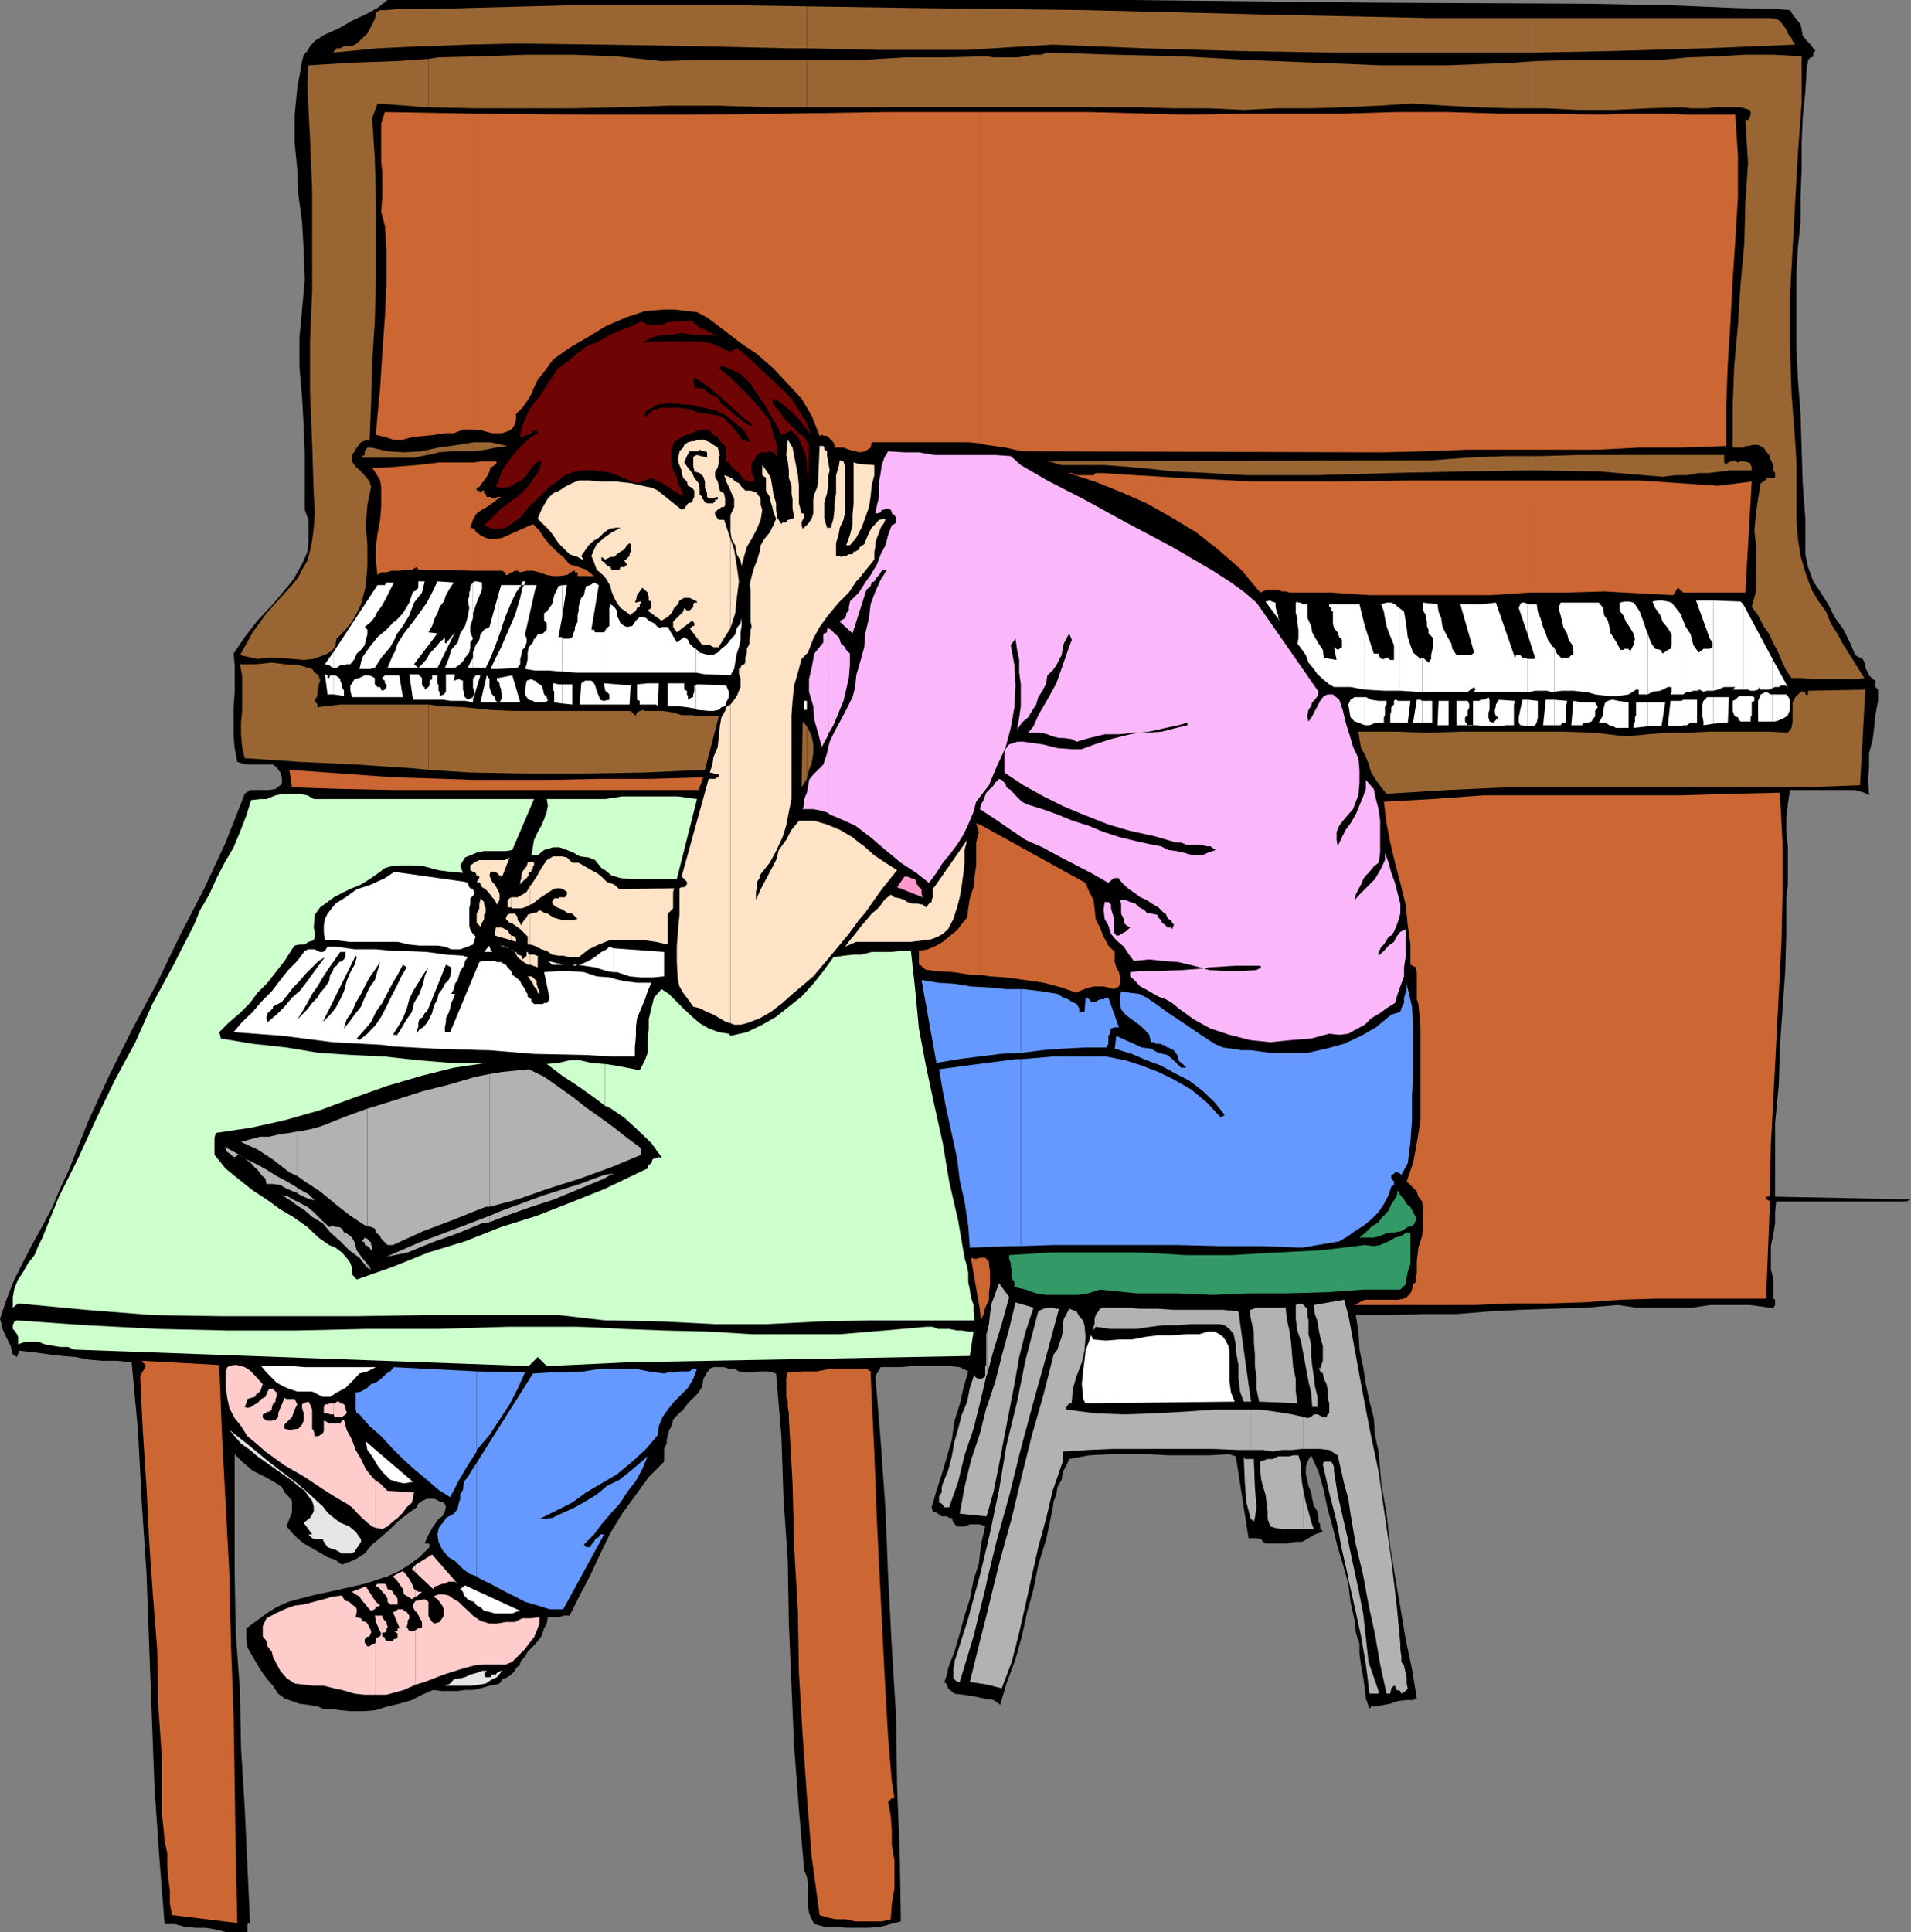 <svg xmlns="http://www.w3.org/2000/svg" width="360" height="363.898"><rect width="100%" height="100%" fill="#808080" stroke="none"/><path d="m341.602 9.098.398.5-.398.3v.7l-.301.199h-.2l-.5.5v.5l-.199.5-.3 5-.5 4.8-.2 5v4.801L339.203 37v4.797l-.5 4.8-.3 4.801v13.7l.3 6.402.5 6.5.2 6.7.199 6.3.5 6.7v6.698l.5 2.399 1 2.703 1.398 2.098 1.402 2.199 1.2 2.402 1.699 2.399L348.5 121l1 2.398.902.5.5.2.5 1v.699l.5.902.2.5.699.7.5.3v.5l-.2.2v.199h.2v.3l.5.5V132l-.5 2.7-.2 2.097-.3 2.402-.7 2.7v2.601l-.199 2.398.2 2.899-.899-.5-1.703-.5h-12.297l-.402 2.703-.301 2.598v2.601l.3 2.7v7.199l-.3 2.601v7l-.2 6.899-.5 7-.5 7.199-.198 7-.7 7.203v13.898l25.598.5-.898.399h-24.5l-.2 2v2.101l-.3 1.899-.5 2.402v4.399l.5 1.902v3.598l.3.199v1l-.3.5h-.7l-3.8-.5h-7.5l-3.301.5h-10.598l-3.402-.5-6 .5-6.399.203-6 .2-5.8.3-6.2.5h-6.3l-6 .2h-6.7l.5 3.097.2 3.402.699 3.301.5 3.2.699 3.3.8 3.098.2 3.199.703 3.101.5 6 1 5.7.7 6.3.898 5.5 1 5.801 1 6 1.199 5.7.902 5.5-.699.3H265l-1.7.2-1.398.5-1.199.199-1.5.3h-.902l-.301.5-.7-2-.198-1.898-.301-2.102-.399-2.199-.3-2.199v-1.902l-.7-2.098-.199-2.203-.8-3.598-.403-3.402-1-3.598-1-3.3-.898-3.602-1-3.598-.7-3.402-1-3.598-1.402-3.101-.7 1.199-.3 1v1.402l.3 1.2.2 1 .5 1.199.203 1.199.297 1.402.203.2.5.8v.399l.2.8v.7l.3.5v.699l.5.703-1.5.5-1.203.7-1.2.698h-1.198l-1.7.301h-4l-.5-.3-.3-.5h-.2l-.699-.2h-1.5l-2.402-15.402-1.2-.399-3.8.2h-7.7l-3.601-.2h-7.398l-3.899.2-3.8.699-.5 1.203-.7 1.2-.203 1.5-.797 1.398L199 281.5l-.5 1.2-.2 1.5-.3 1.398-.898 4.3-1.5 4.801-.899 4.598-1.203 4.3-1 4.602-1.2 4.301-1.698 4.598-1.2 4-1.199-.899-1.902-.3-1.899-.399-1.902-.3-1.7-.2-1.198-1-.2-.703-.5-.5.5-1.399.2-1.199 1.199-3.101 1-3.399.902-3.402 1-3.098.7-3.601 1-3.098.398-3.602.8-3.398-1-.402h-1.898l-1 .402h-1.402l-.7-.703-.3-.899h-.5l-.399-.3h-1l-.699-.5-.3-.2-.7-.199-.203-.8.902-3.102 1-3.098 1-3.402.899-3.098.5-3.601 1-3.098.699-3.102.902-3.101-1.601-.797-2-.203h-6.899l-2.199.203h-3.8l-1 1.7 1 12.3.898 12.7.5 12.698.699 13.399.8 13 .2 13.203.5 13 .203 12.398-1.902.5-1.899.5-2.199.2h-4.3l-2.2-.2h-1.902l-1.899-.5-.5-.898-.5-1.203-.199-1.2V354.7l-.203-1.2-.5-1.203-1-11.5-.898-11.7-.5-11.597-.5-11.703-.2-11.797-.8-11.703-.399-11.797-1-11.8-.703-.2-1-.203h-1.398l-1 .203h-1.899l-1-.203-.902-.5h-1l-.899-.297h-2l-.699.297-.5.703-.703 1.2-.2 1.398-.698 1.199-2 2-.899 1.203-1 .898-.902 1-.301 1.2-.5.902-.2.797-.198.902v.7l-.5 1v2.398l-2.899 2.902-2.601 3.598-2.399 3.3L115 288.7l-1.898 3.899-1.899 4.101-2 3.801-1.902 3.797h-1.2l-.699.3h-2.199l-.203 1.2-.5.902-.5 1.5-.7.899-.898 1-1 1-.5.902-.902 1v.5l-.797.7-.203.5-.7.698-.698.5-1 .399-.5.8-.7.2-1.199.203-1.703.5-1.398.297h-1.5l-1.399.203h-2.902l-1.7-.203-2.101.902-1.898 1-2.399.7-2.203.5-2.2.699-2.097.199H66l-2.098-.2-1.199-.199H61l-1.2-.5-1.698-.3-1.7-.2-1.402-.5-1.398-.5-1.2-.898-1-1.5-1.199-1.402-1-1.399-.902-1.5-1-1.699-.7-1.203-.199-1.598v-2l1.899-1.402 1.902-1.399 1.899-1.199 2.199-1 4.5-1.199 4.601-1 5.301-1.203 4.297-1.4 2.203-1 1.899-1.199L79 293.297l1.902-1.899v-.5l-.199-.199H80l.402-1 .5-1 .5-.902.5-.7.7-1 .699-.5.5-.898.199-1-.398-.699-1-.3-.7-.403h-1.5l-.902.402-.7.5-.3.7-1.7 1.199-1.898 1.5L73.5 288l-1.7 1.5-1.698 1.398-1.399 1.7-1.902 1.199-2.399.902-1.199-.902-1.5-.5-1.703-1-1.2-.7-1.597-.898-1.203-1-1-1-1-1.199.5-1.402.5-1.2V282.7l-.7-.902-.698-.7-.5-1-1-.699L50 278.2l-2.398-1.2-2-1.703-1.399-1.399v22.5l.2 11.102.8 11 .2 10.797.699 11.3 1 21.602-.5.2v1.5H42.5l-1.898-.5-1.899-.301h-1.902l-2-.2-1.899-.5H31L30 349.7l-.898-13-.5-13.402-.5-13.2-.5-13.699L26.703 283 26 269.5l-1.2-12.902-2.698-.301h-2.899l-2.402-.2-2.598-.5-2.402-.199-2.598-.3-2.902-.399-2.7-.3-.398 1.199-.8-.5-.2-.7L2 253.5l-1-2-.5-1.203-.2-.899-.3-1 1.203-3.601 1.5-3.797 1.7-3.402L6 234.5l2-3.602 1.902-3.601 1.399-3.399L13 220.297l3.602-9.098 4.101-8.902L25 193.699l4.602-8.601 4.3-8.899 4.5-8.699 4.098-8.8 3.602-9.2 1-.703h3.601l1.2-.2.898-.699.3-.3v-1.2l-.3-.898-.7-1-.699-.5h-4.8l-1-.203-.899-.297-.5-2.602L44 138.7v-5.5l.203-2.902v-5l-.203-2.2L46.102 120l2.398-3.102 2.902-3.101L54 110.699l1.203-1.5 1-1.699 1-1.902.7-1.7.199-1.601v-4.399l-.7-1.898V85.2l-.199-5-.3-5.302-.5-5.8v-5.5l.5-5.301.5-5.5-.2-5.7-.3-5.3-.7-5.098L56 31.9l-.5-5v-5.301l.5-5 .902-5.098.301-1.203.7-.7.5-.898.898-1 1.902-1.2 2.7-1.203L66.3 3.898 68.902 2.7l2.2-1.199L73 0h139.703L259 .5l39.8.2 15.903.3 12 .5 7.899.2 2.601.198.5.801.7.899.8 1 .2.902.199 1.2.8 1 .7.698.5.7"/><path fill="#6e0404" d="m135.402 63.398-1.199-.3h-3.8l-2-.399-1.903.399h-1.898l-1.899.5-1.703 1 2.203-.301h8.399l2.101.3 1.899.7 2 1 1.199-.797 2.402 2 1.899 1.898 2.101 1.899 2 1.902 1.899 1.899 1.398 2.199 1.5 2.402.902 2.399-.699-1-1-1.2L150.5 79l-.898-1-1-.902-1-.801-1.2-.899-.902-.3.203 1.199 1 1 .899 1.402 2.898 2.899 1 .699.902 1.5-.199 9.101v-3.101l-.203-1.7V86.7l-.5-1.7-.5-1.203-.7-1.5-1.198-1.2-1.899.801-1-2L145 78l-1-1.902-1.398-1.899-1.2-1.902-1.699-1.7-1.902-1-1.899-.699-.5.5 2.2 1.7L139.5 73l1.902 1.898 1.899 2.2L145 79.199l.703 2.7.7 2.101v2.7l-.2-1-.5-.5h-.203l-.5-.2-.7.2h-1l-.698.5-.2.198-.3.801-.5.399v2l.5.902v.7h-.899l-.8-.2-.7-.703-.5-.7-.703-.5-.7-.699-.5-.8-.698-.2.199-1v-1.601l-.399-.5-.8-.7-.399-.8-.8-.399-.7-.8-.902-.2h-.5l-1 .2-.899.5-1 .3-.699.2-1 .699-.703.5-.5 1.402v2.399l.3 1.5.7 1.199.203 1.203.7 1.398.3 1.2-1-.7-.902-.5-2-1.398-1.2-.5-.898-.5-1.203.5-1.5.5-1.398-.5-1.7-.703-1.699-.7-1.902-.3-1.399-.2H110l-1.7.2-1.898.703-1.199 1-1.703 1.2-1.898 1.898-2 1.902-1.602 2-2 1.398-.7.5-.898.2h-1.699l-1.5-.7 1.5-1.398 1.7-1.703 1.597-1.2 2-1.5 1.402-1.398 1.2-1.699 1-1.402.398-1.899-.898.399-1 1-.899 1.402-1 1-1 .5-1.203.7-1.398.198-1.2-.199.7-1.699.5-1.402 1-1.5.898-1.2 1-1.199 1.402-1.402 1.2-1 1.199-.7-.2-.5h-.699l-.3.5-.5.301h-.399l-.3.2-.5.199H98l.203-1.598.7-1.699.699-1.703 1-1.399L102 74.2l1-1.699 1-1.402.902-1.5 1.899-1.399 2-1.699 1.601-1.203 2.399-1 2-1.2 2.101-.898 1.899-.699 2-1 1.199.7h2.602l1.199-.5 1.699-.2h2.902l1.2 1 3.8 1.898"/><path d="m130.8 73-.198-1.902L132.3 72l1.902 1.5 2.2 1.898 2.097 1.899L140.402 79l1.2.898v.301h-.2l-.699-.3L139.5 79l-1.2-1-1-.902-1.398-1-.699-1.2-1.5-.699-1.203-1-1.7-.199m4.602 5.297L133.703 78l-1.902-.203-1.899-.7-1.902-.3h-3.398l-1.7.5-1.402 1.402V78l.203-.703.5-.2.7-.3.699-.5 1-.2h.5l.699-.199 2.199.2 2.402.199 2.098.5 2.203.5 2.098 1 1.699 1.402 1.703 1.399 1.2 2.199-.7-.2-1-.3-.5-.899-.703-.8-.7-.899-1-1-.398-.5-1-.402"/><path fill="#ffe3c7" d="m90.5 174.5.3-.703.403-.7v-.8l.297-.399v-.8l-.297-.7v-.5l-.703-.699v5.301m0-5.3v.3l-.2.7v.898l-.5 1v1.699l.5.5.2.402v-5.5m0-2.601.3.5.7.402.703.797.5.703.5.5.2.398.199.5.5-.898v-1.203l-.5-1-.399-.7-.5-.5-.3-.699-.2-.5.2-.699h.8l.399.2.5.5h.3v.199h.2L96 161.5l-.898.5H90.5v4.598m0-4.598h-.2l-.698.297-1 .703v.898l.5.301.5.2.199.5.5.199v.3l-.5.7.699.199v.3V162m5.8 16.797.7.5.5 1 .902.703 1 .7h.5v-1.903h-.3l-.2-.5h-.199V180l-.3.297-.5.402-.2-.699-.703-.203-.297-.5-.703-.2-.2-.3m0-1.699.903.3v-.5l-.203-.5-.7-.199v.899"/><path fill="#ffe3c7" d="m96.3 176.2-.3-.302-.398-.699-.5-.199-.5-.3h-1.2l-.199 1.5 3.098.898v-.899m-.001-2.402.7.5 1 .703.902.898.5.5v1.5h.5v-5.8l-.5.199-.199.5-.3.3-.5.7-.2.5L98 174v-.203l-.5-.5v-.5l-.297-.5-.203-.2h-.7v1.7m0-1.699H96l-.398.199-.301.5v.3l.699.7h.3v-1.7m0-1.199.2.2h1.703l.7-.2 1-.5v-3.601l-.301.5-.399.703-.8.5-.903.5h-1.2v1.898"/><path fill="#ffe3c7" d="m96.3 169-.3.2-.398.3v1.398h.699V169m3.601 15.598.2.199.3.5.2.5.5.5.199.703.3.2v-.5l-.3-.7-.2-.703v-.5l-.699-.7-.3-.199h-.2v.7m0-.7h-.5l.2.2.3.5v-.7m0-2.198.5.198.899.301V180h-.2l-.5-.203h-.699v1.902m0-3.801.7.2 1.398.699 1 .3 1 .7 1.203.203h.899l1.199.297H109l1.902-1.5 1.899-.899 2-.8h6.699l2.102.3 2.199.5v-5.8l1-1V168l.199-.703-10.297.203-1-.902-1.402-.5-1-1-.899-.7-1-.5-1.199-.699L109 162.5h-1.2l-1-1-.898-.203h-1.699L103 162l-1 1.5-.898 1.598-1 1.5-.2.199v3.601l.5-.199 1.2-1 1.398-.902 1.203-.797.7-.203h.5l.699.203.699.5v.5l-.399.5h-1l-.199.2h-.8l-.2.3-.203.398.203.5.7.5.5.2.699.3.699.5 1 .2 1 1-1 .199h-1.7l-.898-.2-1-.3-1-.7-.703-.199-.898-.5-.5.5h-.5l-.5.2h-.2v5.8m0-13.698h.2v-.302l.3-.398v-.3l.2-.2v-.5l-.2-.203h-.5v1.902m0-1.902-.5.203-.199.7-.3.3-.5.7-.2.698v.5l-.203.7v.5l.203-.301.7-.7.3-.199.2-.3.199-.2v-.5l.3-.199v-1.902m37.7 30.403.699.3h1.199l1.203-.3 2.399-.903 2.101-1.2 2.2-1.699 1.898-1.699 3.902-3.3L156.5 180l3.402-4.102 1.899-2.601v-14.598l-1.2-1-2.398-1.402-2.402-1-2.399-.7H150.5l-1.398 1.7-1 1.902-1.399 1.899-.5 1.902-1 1.898-.902 1.7-1 1.902-.899 2V168l.2-.703v-1.2l.5-.699v-.5L145 162.5l1.203-2.203 1.2-2.598.699-2.199.5-2.602.5-2.398v-15.8l.199-2.7.3-2.902.7-2.399.699-2.601 1.203-1.2 1-2.601 1.2-2.2 1.597-2.199 2-2.398 1.902-1.902 1.399-2.098.5-.5v-5.5l-.7.398h-.3l-.2.5h-.699l-.5.301h-.5l-.5.2-.199-.2h-.703v-2.402l.5-1.7.203-1.199.7-1.5.3-1.398v-8.602l-.3-1-.7-.199-.203 1.2-.5 1.601v3.398l-.297 1.7V96L157 97.7l-.5 1.698h-.7l-.5-1.699v-3.101l.5-1.7.2-1.398v-1.703l.3-1.2-.3-1.699V86.7l-.2-.8V85l-.5-.3v-.403l-.198-.297h-.7l-.3 7-.2.898-.5 1.2-.199 1v2.601l-.3 1-.7 1-1 .899-.203-.7v-.5l.203-.5.297-.398v-.8h-.5l-.5-1.903V91.5l-.2-2-.3-1.602-.398-2-.301-1.601-.899-1.5-.3 2.902.3 1.2.2 1.699V90l.5 1.5v1.398l.199 1.2v1.699l.3 1.703-.3.2h-.2l-.5.198h-.199l-.3.5h-.7l-.199.301-.8-1.199-.2-1.5v-1.203l-.5-1.7-.203-1.398-.297-1.699-.703-1.203-.898-1.2V89.5l.398.297.3.203v2.398l.7 1.2.203 1 .297.902.203 1 .5 1.2-.5 1.198-.703 1.399-1 1.203-.7 1.2-.198 1.198-.5 1.7-.5 1.199-.5 1.703-.399 1.7.2.898v6l.199 1-.2.5v.902l-.199.797v.902l-.5 1v.7l-.3 1v.898l-.2.3-.5.2-.203.5-.297.203v1l.297.7v1.698l-.297.7-.402 1-.5.699-.7.902v60"/><path fill="#ffe3c7" d="m137.602 132.7-.801.5-.2.698-.699 1.2-.3 1.699-.2 1.902-.199 2-.8 1.899-.2 1.402-.5 1.5 1.7.398v.5h-.2l-.5.301H133.5l-5.098 18.399 1 1v.5l-.5.5h-.5l-.402.199v5l-.297 3.203-.203 2.797v2.902l.203 3.399.297 1.199.703 1.203.899 1.2 1 1.398 1.199.3 1.402.7 1.2.5 1.199.699 1.199.703.8.2v-60m.001-14.403.898-2.797.3-2.902.403-3.098-.402-2.902-.5-3.098-.7-2v16.797"/><path fill="#ffe3c7" d="m137.602 101.5-.301-.902-.899-2.7h-1l-.199-.199-.5-.699v-.5l.5-.5.2-.203h.199l.3-.297h.5l.2-.402v-1.2l-.2-.8v-.2l-.5-.199-.3-.3-.2-.899-.199-.8-.5-.903v-1l.5-.7.2-1V86.2l.199-.5-.2-.699-.199-.703-.8-.5-.7-.5-.5-.2-.703-.3h-.898l-.801.3h-.399l-.8.2-.7.5-.199.5L128 85v.2l-.297 1v.698l.297.7.402 1v.5l.301.902.7.7.199.8.8.398.399.5v1.2l-.2.3-.199.7-.8.199-.2.3-.5.7-.5.203-4.5-3.602-1-.5L121 91.5l-2.2-.5-2.8-.3h-2.7l-2.097-.2H109l-1.2.5-1.398.7-1 .698-1.199.5-1 1-.703 1.2-.5.902-.7 1.7 2.2 2.198.703.899 1 1.5 1.2 1.203.898.898 1.5.5 1.199.7-.5-.899.703-1 .7-1 1-.902.898-.5 1-1 1-.7 1.199-.199h.902l-1.699.899-1.402 1-1.399 1.203-.5 1-.5 1.2.5 1.198.5 1.399 1.399 1.203.5.7.699 1.198.203 1 .5 1.2.5.902.7 1 1 .7.898.698.3-.398.5-.3.2-.2.199-.5.5-.203v-.5l.3-.297v-.203h-.3l-.7.203-.198-.203.199-.2.199-1 1-1.398 1 .899v.5l.203.199v.8l.5.2v1.203l-.703.5 2.602 1.898 1.199-.699.699-.699.5-1 .703-.703.297-.7.902-.5h1l1.399.7v.203h-.5l-.2.297v.5l-.199.203-.5.5h-.5l-.5-.5-.199.7-1 1-.203.198-.7.7v1l.7 1 2.902-2.2.2.2.199.3v.5h-.399v.2l-.5.199 2.399 3.203h1.402l.7.398h1l.199-.398.3-.5 1.7-2.703V101.5m0-1.402.199 1.402.699 1.2.3 1.698.7 1.2.203 1 .5-1.899.5-1.699.899-1.5 1-1.902.699-1.7.3-1.898-.3-.902v-1l-.2-.5-.699-.899-1-.3h-1l-.699-.7-.5-.699-.703-.3-.7-.7h-.198v2.398l.199.5.5 1V95.5l-.7 1.5v3.098M137.602 90l-.301-.203-.899-.297.2.5.199.7.5 1 .3.698V90m24.199 87.398h9.802l2.398-.3 1.5-.2 1.203-.5.899-.5 1-.898 1-1.902.699-2.2.5-1.898.402-2.402.297-2.2.203-2.101v-2.2l.5-1.898-6.203 8.899-.297.199V169l-.203.5v.398l-.5.301-.5.7-.7-.5-1-.2h-.898l-1-.3-.5-.399-.902-.3-1-.2-.7-.5-1.198 1-1 1.398-1.399 1.2-1 1.199-1.203 1.402-.2.301v2.398"/><path fill="#ffe3c7" d="m161.8 175-.698.898-1 1.2-.899 1.199 2.098-.899h.5V175m-.001-1.703 1.2-1.399 3.102-4.398 2.898-3.602-2.2-1.398-2.097-1.402-1.902-1.7-1-.699v14.598M161.8 109l1.2-1.5 1.703-2.102v-1.5l.2-.898v-.703l.3-1 .399-1 .3-.899.7-1 .199-.699-1.2.2-.699.8-.699.7-.5.898-.5 1.203-.402 1-.801.5-.2.5v5.5m0-8.703.5-.899.7-1.898.703-2 .297-1.902.203-2.098.5-2v-1.902l-2.902-.2v12.899"/><path fill="#ffe3c7" d="m161.8 87.398-1-.3v7.699L160.603 97v1.898l-.5 1.899-.7 1.902h.7l1.199-1.402.5-1V87.398M96 178.797l-.7-.5-.698-.2h-.5l1 .2.898.5m5.602 8.403.398.5-.398-.5"/><path d="M133.203 85.898v.301l-1.902-.5-.5.2-.2.3v1.7l.2.699v.199l1 .3.699.7.3.902v1.2l.403 1v.699l.5.3 1.5-.3v.5h-.5v.5h-.3v.199h-1.2l-.402-.2-.301-.5-.2-.199v-.3l-.5-.5v-1.2l-.198-.898-.801-1-.399-.902-.8-1-.7-1 .5-1.2.5-.898h1.7l.199-.3.699.3h.3l.403.2v.698"/><path fill="#fab8fa" d="m156 153.098.3.3 1.7.7 3.102 1.402 2.898 2.2 2.8 2.398 2.903 2.402 2.899 1.898 2.398 1.899 1.402-1.899 1.2-1.898 1.199-1.402 1.5-2 1.199-1.899.902-1.902 1-2.399.5-1.898 2.399-3.102 1.402-3.398 1.7-3.602 1-3.8.699-3.899.199-4.101-.2-3.801-.699-3.797.899-1.203.3 2.101.399 1.899v2.402l.3 2.2V133l-.3 2.098-.398 2.402.898-1.402 1.203-1 .7-1.2.8-1.199.399-1.402.8-1.2.7-1.398.199-1.5 1-.902.699-1 .5-1 .5-.899.203-1.199.2-1 .5-.902.5-1 .5 1.203-.7 1.898-1 2.899-1.203 3.402-1.7 3.098-1.698 2.902-.899 2.098-1 1.203h2.399l1.199.297 1 .402 1.199.301h.902l1.5.2.899.5 2.402-.7 2.899-.703h2.699l2.8-.297h1l1.899-.203 3.102-.7 2.398-.5 1.703-.5v.5l-2.101.5-2.7.7L216 138h-1.398l-1.7.297-3.601.902-3.098 1-2.402.899h-1.899l-2.699-.2-2.8-.699-2.2-.3-1.402-.2h-1.2l-.5.2-1 .3-.699.899-.199 1v3.402l3.598 2.398 3.8 2.102 3.801 1.898 4.098 1.7 4.3 1.699 4.102 1.203 4.598 1 4.102 1.2h.898l1 .398h2.902l.899.3H228l1 .7-1.398.5-1.2.5h-1.699l-1.703-.5-1.398-.301-1.5-.2-1.399-.699-1.703-.3-3.098-.7L211 157.7l-3.098-1-2.902-1.2-2.898-.902-2.899-1.2-2.8-1-2.903-.898-1-.5-.5-.5-.7-.703-.898-1-.8-.5-.2-.7-.699-.699-.5-.199-.703.7-.297.5-.703.699-.7.699-.198.5-.301.902-.5.801-.2.898 2.899 1.899 2.902 2 2.801 1.902 3.2 1.399 3.097 1.699 3.3 1.703 2.7 1.398 3.3 1.899 1-.899h1v.2l.903 1 1 .902 1.2.797.898.703 1.199.5 1 .7 1.203.698 1 1 .399.2.3.699.2.3.5.2.199.5.3.203v.297l-.3.703-.2-.3h-.699l-.3-.403-.399-.297-.3-.203-.2-.5-.5-.5-.203-.5-2-.399-.398-.5-1-.5-.7-.699-1-.3-.902-.399h-1l.203.7v1.898l.5 1v.699l.5.5.7.402-.903.801-.797.398-.402.301h-.5l-.5-.699v-2.703l-.5-1.7v-.699l-.5-.5h-.7l-.199 1.5.2 1.7.699 1.199.5 1.601 1 1.2 1.402 1.199 1 1.5.899 1.203 2.898-.3 2.703.3 2.797.2 2.902.698 1.899.5 1-.199 4.8-.3h4.801l.2.3-.899.5-2.902.2h-3.098l-2.902-.2-1-.3-4 .3-4.801.2h-3.398l-1.7.199v.8l1 .899.899 1 1 .5L217 187l1.203.7 1.399.5 1.199.698 1.199 1 2.902 2.102 3.098 1.7 3.602 1.198 3.898 1 3.8.399 3.903-.399 3.797-.3 3.402-.899 1.899.2 1.699-.2 1.402-.8 1.7-.899 1.199-1.203 1.699-1 1.203-.899 1.598-1 .5-1.699.5-1.402.699-1.899V182.2l.3-1.902V175l-.3.2-.7.3-.698.898-.5 1-1 .7-.899 1-1 .902v-.703l.297-.5.203-.5.5-.399.5-.8.399-.7.5-.199.5-.699.699-1.703.5-1.7V170.2l-.5-1.902-.5-2-.7-1.899-.5-1.898-.699-1.902V162l-.699 1.5-.5.898-.703 1.2-1 1-.898.902-1 1-.899 1 .2-1 .5-1 .5-.902.398-1 .5-.7.699-.699.8-1 .903-.699.297-1.902v-6l-.297-2.2-.5-1.898-.402-1.902-1.5-1.7v1.7l-.5 1.402-1.399 3.398-1 1.7-.902 1.199-.7 1.402-.8 1.7-.2-1.2v-1.5l.5-1.199.7-.902 1-1.2.902-1 .5-1.398.5-1.203.2-2.399V145l-.2-2.203-1-2.098-.699-2.402-.703-2.2-.5-2.199-.7-2.101-1.198-1h-1l-.7.3-.699.903-.5 1-.5.898-.5 1-.703 1-.2-.8v-.399l.2-1 .5-.699.203-.703.5-.5.5-.7.2-.8-10.5-15.098-1.2-1.699-2.203-1.902-2.598-1.899-3.402-2.199-7.7-4.5-8.097-4.3-8.402-4.602-7-3.598-5-2.902-1.899-1.7-2.902-.199H176l-2.898-.5h-2.7L167.301 85l-.7 1.2-.5 1.398-.199 1.5-.3 1.601v2.899l-.399 1.5-.3 1.601h.3l.7-.199.199-.5h.5l.199-.203h.5l.5.203.199.5v.2l.5.3.3.5v.898l-.3.301-.5.2-.7 1.898-.5 1.902-.898 1.7-.699 1.898-1.203 2-1 1.402-1.2 1.899-1.698 1.699v.203l-.2.797V115l-.5.5v.398l-.199.5-.8.5-.2.2 2.399 2.199 2.601-8.2.797-.699.203-.699.5-.199.5-.8.399-.403.5-.797.5-.203h.5l-1.2 1.902-1 2.2-.902 2.398-.297 2.601-.703 2.899-.2 2.601-.8 2.899-.7 2.402-.198 2.2-.5 1.898-1.2 2.402-1 1.899-1.199 2.199-.902 1.902-.301 1.2v12.199"/><path fill="#fab8fa" d="m156 140.898-.2 1-.698 2.102-1.899 1.898-.8 1-.2 1.399-.203 1-.5 1.203v1l-.297.898h2l1.598.301 1.199.399v-12.2m0-2.398v-.203l1-1.7 1-2.398.902-2.199.5-2.102.5-2.199.2-2.402v-2.2l-.7-.699-.199-.5-.8-.699-.2-.699-.203-.5-.797-.703-.703-.7-.5-.3V138.5"/><path fill="#fab8fa" d="m156 118.297-.2.3v.5l-.5.2-.198.203v1.5l-1.7 2.098-.5 2.699-.5 2.101v2.399l.801 2.703.2 2.598.699 2.402.699 2.7 1.199-2.2v-20.203"/><path fill="#cfc" d="m114 256.797 3.902-.2 64.801-1.199.7-4.601h-1l-1.2-.2h-.902l-1.5-.3h-2.098l-1-.399H174.5l-7.898.7-8.399.699h-16.601l-8.102-.5-8.398-.2-7.899-.3-3.203-.2v6.7m0-6.699-5-.2H95.602l-13 .399H69.203l-13.203.3H42.8l-13.198-.3-13.5-.7-12.899-.898-.5.2-.3.699v.699l.3.3.5.7.2.5v1.402l1.398-.5h2.402l1.2.5 1.699.301 1.199.2h1.5l1.199.5 85.602 3.097 1.699-1.7 1.699 1.7 11-.5v-6.7m0-1.397h1.203l9.598.198 9.902.5h9.797l9.902-.5L164 248.7h19.602l-.2-1.699v-1.203l-.5-1.5-.199-1.399-.3-1.398v-1.703l-.2-1.2-.5-1.699-1.203-7-1.7-7.398-1.198-7.203-1.602-7.2-1.5-7-1.398-7.398-.7-7.402-.8-7.2h-1.899l-1.902.2h-3.598l-1.902.5h-1.5l-1.899.203-1.902.297-1.898 2.601-1.899 2.399L151 187.7l-2.398 1.899-2.399 1.902-2.601 1.5-2.899 1.398-3.101.7-.301-.399-1.899-.3-1.902-.7-1.7-1-1.398-1.199-1.5-1.402-1.402-1.399-1.5-1.5-1.398-.902-1.399 1.601-.5 2-.5 2.102v1.898l-.203 2v2.399l-.5 1.402-1 1.899-2.398-.5L116 200.7l-2-.3v7.898l.8.3 2.802 1.903 2.398 2.2 2.703 2.597 2.098 2.902-.7-.3-.5.3h-.398l-.3.2-.2.699-.5.3-.203.7-.5.199-6.7 3.203-.8.398V248.7m0-24.802-6 2.399-6.898 2.703-6.7 2.098-6.8 2.699-6.899 2.101-6.703 2.7L67.203 241l-.902-1v-1.203l-.301-.899-.7-1-.898-1-1.199-.898-1.203-.5-1-.703-1-.7-2.098-2-2.699-1.898-2.402-1.402-2.598-1.899-2.601-1.699-2.399-1.902-2.703-2.2-2.098-2.597v-3.203l.2-.7v-.199l6.699-1L53.6 211l6.7-1.902 6.5-2.399L73 204.5l6.5-1.902 6-1.5 6.203-.899H85l-6.2-.5-6.3-.699-6.2-.3-6.3-.403-6-1-6.398-.7-6-1-.301-1.199 1.902-1.898 2-1.703 1.899-1.899L48.5 187l1.902-1.902 1.7-2.2 1.5-1.898L55 178.797l.5-.7.902-.199h1l.7-.5 1-.3.199-.7v-.898l-.2-.8.2-2.403 1-1.399 1.402-1 1.2-.898 1.898-1 1.5-.703 1.699-.7 1.602-1 2-1.398.898-.699 1-.3 2.102-.2H77.8l2.199.2 2.602.698 2.199.301 2.402.2-.5-1.399.899-1.5 1-.402 1.199-.5 1.402-.301H95.3l1.199-.2 4.102-9.597h-41.5l-1.2-.703-1.699-.297H53.3l-1.399.297-1.699.703H49l-1.7.2-.898 2.898-1.199 3.101L44 159.598l-1.7 2.902-1.5 2.898-1.398 3.102-1.699 2.898-1.203 2.899-3.797 7.402-3.902 7.2-3.301 7.398-3.898 7.203L18 211l-3.297 7.2-3.601 7.198-3.102 7.7-.797 1.601-.703 1.7-1.2 1.5-.898 1.601-1 1.5-.699 1.7-.3 1.597v2l1-.797 12.699 1.2 12.699 1 12.8.198h25.602L80 247.7h25.402l8.598 1v-24.8"/><path fill="#cfc" d="M114 200.398h-.2l-2.398-.199-2.199-.5h-1.902l-2.098.5-2.203.2 2.902 2.199 2.899 1.902 3.101 2.2 2.098 1.597v-7.899m0-36.5 1.203 1 1.7.5 2.199.2h8.398l3.8-15.098-3.597-.5h-10.5l-3.203.5v13.398m0-13.398h-11l.203 1.2-.203 1.198-.5 1.399-.5 1.203-.7 1.2-.698 1.5-.2 1.198-.3 1.7h1.199l1.199-1 1.703-.5h1.2l1.398.5 1.199.5 1.203.699 1.7.203 1.199.5 1.199 1.5.699.398V150.5"/><path fill="#963" d="m80.703 145 7.7.5 10.8.2h11l11.297-.2 11.3-.5 2.602-10.102h-3.601l-1.399-.199h-2l-1.601-.5-2-.3H121.5l-.5-.2-.2.2h-.3l-.5.3-.2.5h-.198l-.801-.8H96.5l-4.297-.2-4.8-.5L82.8 133l-2.098-.3V145"/><path fill="#963" d="M80.703 132.7H64.102l-4.301.5v-.5l-.5-.7v-.203l.5-.7v-1l.199-.699v-.3l.3-.899-.3-1-.7-.5-.5-.699-2.398-.703-2.8-.2-2.399-.3-2.902.3h-3.098l.399 2.102v6.7l-.2 2.199v2.199l.2 2.402.5 2.098 10.3.703L67 144l10.602.7 3.101.3v-12.3m0-47 1.899-.5L84.8 85h4.5l2.199-.3 1.902-.403 2.2-.297-3.2-.703H89.3l-3.098.5-3.601.5-1.899.402v1"/><path fill="#963" d="M80.703 84.7 79.5 85l-3.398.2L73 85l-3.098-.703h-.699l-.3.402-.2.301v.7l-.5.198v.301H78l2.402-.5h.301v-1m0-64.499 8.899.198H108l8.902-.199 9.098-.3h9.402l9.098.3h7.5v-8.902h-20.2l-7.198.203-8.602-.902-8.2-.301h-8.597l-8.402.3-8.2.2-1.898.3V20.2"/><path fill="#963" d="m80.703 11.098-6 .402-8.402.297-8.2.5-.199 4 .5 9.902.399 9.598v18.902l-.399 9.598v9.601l.399 9.899.3 9.3.2 3.403-.2 2.898-.3 2.399-.399 1.902-.5 1.899-1 1.699-.699 1.402L55 110.2l-2.2 2.399-2.597 2.902-2.601 3.598-2.399 4.3 3.297.7 1.902-.2h2.399l2.199.2 2.203.199 1.899-.2 1.898-.699.703-.3 1-.7.5-.898.2-1.203 1.699-1.7 1.199-1.5.902-1.597.797-1.703.902-3.399.301-3.8V102.7l-.3-3.8.3-3.801.7-3.399-.301-1-.7-.902-.902-1-1-.899-.7-1V85.7l.5-.699.403-.703.797-1 1.203-.5.399.3.3-7.199.2-7.699.5-7.699.199-7.902v-15.4l-.2-7.402-.5-7.5 1-2.797 9.301.7h.301v-9.102m0-2.398 7.399-.302L97 8.2l17 .2 17.602.3 17 .399H152v-7.9L139.5 1h-32.398l-26.399.7v7m0-7h-5.8l-2.102.198h-1.2l-.8.5V2.7l-.2.899-.5 1-.898 1.699-2 1.902-.402.2-.5.3h-1.5l-.7.399h-.699l-.199.3-.5.5 8.399-.8L79.5 8.7h1.203v-7M152 146.7l.402-1.7.5-1.203.301-1.899V140.2l-.3-1.5-.7-1.601-.203-.301v9.902"/><path fill="#963" d="m152 136.797-.797-.899-.203 12.399 1-1.598v-9.902M152 20.2h62.8l6.302.198h6.699l6.5.301 6.199-.3h6.5l6.203-.2 6.5-.3L266 19.5l6.402.398 6 .301 6.301.2h4.5V11.5l-4 .297-12.5.5h-12.5l-25-1-12.703-.7-12.5-.3-12.7-.399-1.198.399h-1.7l-1.199.3-1.601.2h-4.399l-1.601-.2-7.7.2h-7.5l-8.101.5H152v8.902m0-11.101 13.602.3h16.601l16.098-1 17.3.7 17.7.5 17.5.3h38.402v-6.5h-20.101L236.703 2.7l-32.402-.8-32.399-.399L152 1.2v7.898m137.203 139.199h50.399l10.8-.399 1-18-10.8.2v.699l-.2.3v-.3h-.3v-.5h-.5v-.2l-.899.7-.5.5-.5 1v3.601l-.203 1.2-.7.902-3.597-.203h-11.3L318 138h-3.797l-3.8.297-4.102.402-6-.699-6-.203h-5.098v10.5m0-10.5h-13.601L268.8 138l-6.2-.203h-6.699l.2 1.402.3 1.7.7 1.199.699 1.699.5 1.703.902 1.398 1 1.399 1 1.203 11.5-.703 11-.5h5.5v-10.5m.001-49.199 12 .199 12 1 2.399-.297h2.199l2.199-.402h1.902l2.399-.301 1.699-.2h4v-.699l-.2-.3-.198-.5h-.301l-.7-.2h-.699l-.5.2-.5-.2-.199-.199-.3.2H326l-.297.199h-.203l-.297.5-.402-.5v-1.399h-27.598l-7 .2h-1v2.699"/><path fill="#963" d="M289.203 85.898H283.5l-7 .301-6.898.5-72.5.2 1.199.199 1.699.5h8.102l6.5.5 6.5.699 6.699.3 6.699.403h13.703l13.7-.402 13.699-.301 12.898-.2h.703v-2.699m0-65.5h2l6.2.301h6.699l6.3-.3 6.399-.2 1.699.2h3.102l1.5-.2h4.8l1.7.5.199.399v.5l-.2.5v.199l-.3.3h-.5l.5 8.102-.5 7.5-.2 7.7-.699 7.601-.5 7.7-.699 7.698-.3 7.899v7.5h2.199L328.8 84h.8l.399-.203h1.203l1 .5.5.703.7.898.199.801.5.899v1l.3.5V90h-1.699v.5h-.3l-.2.2-.5.3-.5 2.898-.402 2.801-.301 3.2.3 2.8v8.7l-.8 2.898 1.203 1.601 1 2 1 1.399.899 1.902 1 1.899.699 1.699.699 1.5 1 1.402h1.902l1.7.2H350l1.203-.2-1.203-1.902-1.5-2.399-1.2-1.898-1.198-2.203-1.2-1.899L344 115.2l-1.5-2.101-1.2-2-1.198-3.301-.899-3.098-.5-3.199-.3-3.8V86.897l-.2-3.601-.703-9.098-.297-9.101v-9.2l.5-9.101.5-9.098.5-8.902.7-9.297v-8.902l-5.301-.301H328.8l-5.2.3-5.601.2-5.2.5h-15.898l-7.699.203v8.898m.001-10.499 14.7-.3 17.3-.5 17-.7-.5-.699-.203-.5-.7-.902-.3-.797-.7-.902-.5-.7-.698-.3-1-.2h-44.399v6.5"/><path d="m117.602 105.598.5.699-.2.3-.3.2h-.7l-.199.5h-1.5l-.203-.5-.7-.2v-.3h-.3v-.399h-.2l-.5-.3v-.7l.7.5 1-.5h.703l.5-.5.7-.5.699-.398.5-.8.5-.403.199.203v1.398l-.2.5v.301l-.699.7-.3.199m-15.102 19.5 1.703-7h.7zm0 0"/><path fill="#fff" d="m238.402 113.297.899-.2.3.2.7.203v.797l.199.902.3.7v.5l.403.699-2.8-3.801m-175.501 17.5 1.899.3v-1l-.399-.699v-.5l-.3-.699v-.3l-.2-.2-.699-.5h-.3v3.598"/><path fill="#fff" d="M62.902 127.2h-.699l-.203.5h-.297v-.5l-.5-.2.5 3.797h1.2v-3.598m-.001-1.402h.5l.7-.5h.699l.5-.2H66l.8-1 .403-1 .797-.699.703-.898.2-1 .3-1v-.902l-.5-.5 1.2-1 .699-.899.5-1 .699-.902.699-1.2.5-1 .703-1.398.5-1h-1.402l-.301.5h-1.398l-8.2 12.5v3.098"/><path fill="#fff" d="m62.902 122.7-1.699 2.398.797.199.703.5h.2v-3.098m11.499 8.598h1.5l-.699-4.098h-.8v4.098m-.001-4.097H72.5l-.5.5v.198l.5.301v.5l.3.2v.5l-.3.5-.5.199-.2-.2-.198-.5h-.5l-.5-.5V127.7l-1-.5h-.899l-1 .5-.902.2-.5.8-.301.399v1l.3 1.199h8.102V127.2m0-1.403h4.399l-.801-.7 4.402-5.8-1.699-.2.7-1.199.5-1.5.5-.898.398-1.203.8-1 .399-1.2.8-1.398.7-1-3.098-.199-1 2.098-1 1.902-1.402 2-1.398 1.898-1.5 1.899-1.2 1.902-.5 1.5v3.098m0-3.097-.402.698-1 2.399h1.402v-3.098m0-2.402.301-.797 1.2-1.602 1.199-2L78 113.5l1.5-1.902.5-2.098h-1.2v1.2l-.3.398-.5.3h-.2l-.698 2.102-1.2 2-1.5 1.598v3.199m0-3.199h-.199l-1.402 1.5L71.1 120l-1.5 1.898-1.398 2-.5 2.102h2.2l.199-.203h.5l1.199-1.899 1.699-2 .902-1.601v-3.2m14.701 14.7 1.398-4.598h-.898l-.301.5h-.2v1.899l.2.3v.899l-.2.3v.7"/><path fill="#fff" d="M89.102 131.098v.199l-1 .5-.7-.7v-.8l-.199-.399V128.2l-.8-.3-.903.3.203-1.199H84v3.297l-.398.5-.801.3v-.8l-.2-.2v-1l-.199-.398v-1.5h-1v.7l-.5.3v.899l-.199.3-.703.5v-.5h-.297v-.3H79.5V127.7l-.7-.699h-1.698l.699 4.797h5.8l1.2.203h2.8l1.5.297v-1.2m.001-5.301H91.5l.902-1.899.801-2 .7-1.898v-8.102l-1.7 6.2-1 .5-.703.902-.2 1-.698 1-.301.898-.2.5v2.899"/><path fill="#fff" d="M89.102 122.898v1l-.5.899-.5 1h1v-2.899m0-7.398.199-.5.5-1.5.5-1.203.5-1.2V109.7l-1-.199h-.5l-.2.2v5.8"/><path fill="#fff" d="m89.102 109.7-.5.698v.7l-.2.5v.699l-.3.8.3 1.403-.3 1.7-.5 1.698-.899 1.399-.5 1.703L85 122.398l-.5 1.7-.7 1.699h1.903l1-.7.7-.8.199-.399.8-1 .2-1V121l.5-.703-.5-1.2v-1.199l.5-1.5V109.7m4.8 22.597-.5-.297-.199-.703-.5-.5-.3-.7-.2-.699v-1.5l-.5-.699-1.203 5.098h3.402m0-3.899.2.301v.399l.3.8v.399l.2.8-.2.7-.3.5H98l-1.5-5.098-2.598.5v.7"/><path fill="#fff" d="M93.902 127.7h-.3v.5l.3.198v-.699m0-1.699 3.598-.203.5-.7v-1l.203-.699.2-1 .5-.5.3-.898v-.703l-.3-.797 1.898-8.402v-.899h-2.098l-.3.5-.403 1.899-1 3.3-1.398 3.2-1.2 2.8-.5 1V126"/><path fill="#fff" d="m93.902 122.898-.699 1.399-.8 1.703h1.5v-3.102M93.902 120l.2-.5.5-1.602.699-2 1-2.398.902-1.902 1-1.399h-3.8l-.5 1.7V120m6.897 12.297h1.7l.703-.297-.203-.703-.5-.5-.2-.899-.3-.8-.7-.399-.5-.5v4.098"/><path fill="#fff" d="M100.8 128.2h-.198l-.5-.302-.899.301-.3 1.7v.898l.3.5.399.5.8.203.399.297v-4.098m-.001-1.902h2.7l2.402.203V120h-.699l.7-3.8v-6l-.7.198-.3.7-.5 1-.2 1-.203.699-.5.703-.5.7-.5.3v1.398l.5.5v1.2l-.7.699-1 .203-.5.797v6"/><path fill="#fff" d="M100.8 120.297h-.198l-.2.703-.8.898-.2 1v1.2l-.199 1-.3.902 1.898.297v-6m-.001-9.199.302-.899h-.301zm5.102 21.402 1.899.2v-3.802h-1.899v3.602"/><path fill="#fff" d="M105.902 128.898h-.699l-.8-.199h-.2v1.2l.2.398v2l1.5.203v-3.602m-.001-2.398 2.899.2h4.8v-7.602h-1.5l-.199-.5h-.5l1.399-8.399-.899-.5-.699.5-.8.2-.2.699-.203 1-.5.5-.297.902-.203.797V115l-.2.898v1.2l-.5 1v.5l-.3.699-.2.703-.5.297h-1.198l-.2-.297v6.5m0-10.3.899-6h-.899zm7.7 16.5h5l.199-3.602-5-.399v.399l.199.8v.2l.3.199.5.5v1l-1 .203h-.198v.7m0-.7-.5-.203-.301-.7-.399-1-.3-1-.2-.398-.5-.5h-1.199l-.703.5-.297 4h4.399V132m0-5.3H122v-10l-.297-.302-.703-.199h-.5l-.7.7-.698 1-1 .199-.5-.2-.7-.5-.199-.5-.5-1V115l-.5-.703-.703-.5-.2.703v3.398l-.5.399-.5.8h-.198v7.602M122 132.7h1.602l.3.3.2-4.3H122v4m0-4-2 .198v2.899l.5.203v.7h1.5v-4m0-2h9.102v-4.5l-.5-.302-.7-.699-.3-.699-.7-.5-1.402 1-1.7-2.902h-1.198v.199l-.7-.2-.699-.699-1-.5-.203-.199v10m9.102 6.801.199.2 2.199.198h.902l1-.199.5-.5.7-.199.199-.703.5-1v-1l-.5-1.2-5.5-.199-.2.2v4.402"/><path fill="#fff" d="M131.102 129.098h-.301v1.199l-.2.5v.5h-.199l-.8.5v-.7l-.2-.3v-.7l-.5-.199V128.7h-3.101v4.3h1.699l1.902.2 1.7.3v-4.402m0-2.398 1.699.3 4.8.2.7-1.2.199-1.203.3-1.7.403-1.199.297-1.398v-1.402l.203-1.2v-1.5l-.203 1-.7.899-.3 1.203-.898 1-.801 1-.899.7-.699.698-1 .5h-.703l-1-.3-.7-.2-.698-.699v4.5m126 9.899H258l1.203-.5h1.5v-1l.2-.399V133l.3-.3v-.7h-1.5l-1.402-.203-1-.5h-.2v5.3"/><path fill="#fff" d="M257.102 131.297h-1.899l-.8.5-.403.902.203 1.2.2 1.199.8.8.7.2 1.199.5v-5.301m0-1.399h.199l3.402.2h2.899V114.5l-.301-.203-.5-.5-.7-.297h-.898l-1 .297.5 1.402.2 1.2.3 1.5.399 1.199.5 1.199.5 1.203v2.797h-.7l-.3-.2v-.199h-.7l-.199.399v-.2h-.5v-.199H260l-.297-.5v-.3h-.902l-1.7-5.2v12"/><path fill="#fff" d="m257.102 117.898-1-4.101h-5.7v.5l.399.203v.5l.3.2v2.198l.2.899.699.8.3.903.5.5v1.398l-.8.5-.7-.5.5 2.399-2.398-.399-.199-1.5-.8-1.199-.7-1.199-.5-.902-.203-1.2-.7-1.5v-2.601h-1l-.198-.297h-.5l-.2-.203-.3.203v2l.3.898v1l.2 1.2v1.699l-.2.902.899 1.2.699 1 .5 1.398 1 1.203.703 1 1 .898 1.2 1 .898.5h3.101l2.7.5v-12m6.5 18.2h1.601l.5-4.098h-2.101v4.098m0-4.098h-.301l-.2-.203h-.3l-.2.203v.7l-.5.5v.698l-.199.801v1.399h1.7V132m0-1.902h.199l2.902.199h1.2v-6.399l-.301.2-1.399-1.2-.5-1.398-.5-1.5-.203-1.703-.2-1.399-.3-1.699-.898-.699v15.598m4.3 6h1.899V132h-1.899v4.098"/><path fill="#fff" d="m267.902 132-.3-.203h-.7l-.699 4.3h1.7V132m-.001-1.703h3.801v-12.399l-.203-1.5-.5-1.199-.2-1.402-2.698-.297v1.5l.5.898v.5l.199.7v.8l.3.7v.699l.7.703.199.5v1.398l-.2.5-.198 1v.7l-.5.699-1-.899h-.2v6.399m3.801 6.301h1.2V132h-1.2v4.598m0-4.598H271l-.2 4.598h.903V132m0-1.703h4.797l1.203-.899.297.5-.297.2v.199h1.5v-16.5h-4.101l2.601 9.101-.203.2-.5.3h-2.598l-.8-1.199-.2-1-.699-1.199-.703-1.402-.297-.7v12.399m7.5 6.5h3.297l1.203-.2h1.5V132.7l.2-.699-3.102-.203V132l-.5.7v.3l-.2.7v.5l.2.698.5.2-1 1-.7-.2-.199-.8v-.899l.2-.5v-1.902l-.2-.5-.8.5h-.399v5m0-5h-.3l-.2.203H277.5v4.598h.902l.801.199v-5m0-1.5h8.598v-6.2l-.5-.199h-.5l-.399-.5h-.8l-.2.5-3.601-10.398-2.598.297v16.5m8.597 6.5h.7l.703-.2.297-.5.203-1V132l-1.902-.203v5"/><path fill="#fff" d="M287.8 131.797h-1l-.698 3.3v1l.3.5h.399l.5.2h.5v-5m-.001-1.5h.5l.903-.2h2.2l.699.2h.699v-8.399h-.2l-1-1.398-.398-1.203-.5-1.2-.5-1.699-.5-1.199-.203-1.402h-1.7v5.703l1.403 4.398-.203.2h-1.2v6.199"/><path fill="#fff" d="m287.8 113.797-.5-.297h-.698l-.2.297-.3.703 1.699 5v-5.703m4.999 22.801h1.2l.3-.5h.7V133l.203-.703V132l-2.402-.203v4.8"/><path fill="#fff" d="M292.8 131.797h-1.597l-.5 4.8h2.098v-4.8m-.001-1.5 1.5-.2h2.102l1.7.2V113.5H294l-.398 1 .398 1.398.3 1.2.2 1 .703 1.199.297 1.203.703 1 .2 1.398v.2l-.2.3H296l-.5.5h-1l-.2.2-1-1-.5-1.2v8.399m5.302 6 1-.2.699-.199.199-.3.5-.7v-1l.5-.699-.5-.902h-2.398v4m0-4-1.7-.297-.402 4.598h2.102v-4.301m0-2h.699l1.699.5 2.402.3h.7V119.5l-.2-.203-.199-1.2-.3-1.199-.7-1L302 114.5l-.797-1h-3.101v16.797m5.5 6.5h.3l.5.3h2.399v-4.8l-2-.297-.899-.203h-.3v5m0-5-.7.203-.5.297-.199.703-.203.898v.801l-.5.899-.297.5h1.2l.8.5.399.199v-5m0-.699h1.199l2-.301 1.402-.899h.5v.899h1.7v-11.5l-.301-.7-.5-1.5-.7-1.898-.902-1.402-.297-.297-.703-.203h-1l-.898.203v1.5l.699.898.5 1.2.699 1 .703 1.199.297 1-.297 1.203-.703 1.398v-.5h-.2v-.199h-.8l-.2.2h-.5l-.5-.899-.698-1.203-.5-.797v11.598m6.8 5.699H313l.703-4.5h-3.3v4.5"/><path fill="#fff" d="M310.402 132.297h-2.199v2.402l-.203.399v.8l-.297.7v.5l2.7-.301v-4.5m-.001-1.5.899-.5 1.5-.2.402-.199 1-.5h.7v.899l-.2.5h2.098v-14.899l-.7-.898-1.199-1.5-.699-.203-1-.2h-.902l-1 .2.5 1.203 1 1.398.402 1.2 1 1.199.7 1.203v2l-.2.7-.5.198-1 .7-.402-.7-1-.199-.7-1-.3-.699-.399-1.203v11.5m6.398 6 .302-.2h.699l.699-.5h1.203v-4.3h-2.601l-.301.203v4.797"/><path fill="#fff" d="M316.8 132h-2.097l-.5 4.598.7.199h1.898V132m-.001-1.203h.302l.699-.5h.699l.5-.2h.703l.5-.199.7.399.699-.2h1.199v-17H319.5l2.602 7.2.5.703v.898l-.5.301h-1.2l-.199.2-.703.5-1-1.399-.5-2-.898-1.402-.801-1.899v-.3 14.898m5.999 5.5 2.7-.2.203-4.8h-2.902v5"/><path fill="#fff" d="M322.8 131.297h-1.198l-.7.703-.199.7v2.198l.2 1v.7l1.898-.301v-5m-.001-1.199.802-.2 1.199-.5h2.101l-.5.5h2v-16.101l-.5-.5-5.101-.2v17m5.601 5.801h1.399v-.8l.199-.399v-2.402l.5-.297v-.703l-.7-.2h-1.398v4.801m0-4.8h-.8l-.7.699-.5.203v1.898l.301.801v.2l.7.199.199.5.3.3h.5v-4.8"/><path fill="#fff" d="M328.402 129.898h.899l.5.2h.699l.703-.2.297-.5v.5h1.902l.5-.3v-5.5l-5.5-10.301v16.101m5.5 6h.5l.899-.3 1-.5.5-.399.402-1v-1.902l-.402-.7-.301-.3h-2.598v5.101"/><path fill="#fff" d="M333.902 130.797h-.3l-.899-.5-1 .5-.203.5-.297.703v3.898h2.7v-5.101m-.001-1.199.5-.2h.7l.5-.3h.699l.5.3-2.899-5.3v5.5M98.703 110.2l.2-.5v-.2h-.5l-.2.7h.5M78.8 125.797h3.602l3.301-6.7L84 121.2l-.2-.199v-1l-.198.297-.801.703-.399.5-.8.898-.7.7-.5 1-.902 1-.7.699m198.7 10.8h-1l.5.199zm-1 0-.5-.7v-.8l.5-.399v-.8l.3-.7v-.5l-.3-.699h-2.098v4.598h2.098M151.5 132h.5v1.7h-.5V132"/><path fill="#c63" d="M89.3 148.797h42.302l.898-2.399-9.797.301h-9.601l-9.899.2H89.301v1.898m-.001-1.899-5.5-.199-9.8-.3-9.598-.7L54.5 145l.5 3.297 9.402.3 9.598.2h15.3v-1.899m0-39.398h5.302l.5.297.199.5h.3l.7-.5h.199l.5-.297h.5l.5.297 1.203-.297h1.2l1.199.297 1.398.5 1.203.203h1.2l1.398-.203L108 107.5h.3v.297h.5v.703h3.102l-1.5-1.203-1.402-.5-1.7-.5-1.198-1.399-1.2-1-1.402-1.398-1-1.203-.898-1.399-1.2-1.199-5.8 2.598-1 .203h-1.399l-.703-.203-1-.5-.7-.5-.5-.7v7.903"/><path fill="#c63" d="m89.3 99.598-.698-.2.5-1.5.199-.398V87.098h-6.5l-4.301.5-3.797.3-2.902.2h-1.7l.7 1 .8 1.402.2 1.2v3.8l-.2 2.398-.5 2.7-.3 2.402v2.598l.3 2.699.7-.5h1l.902-.297h1.5l1.399-.203h1l.898-.5.3.5 10.5.203v-7.902"/><path fill="#c63" d="m89.3 97.5.5-.8 1-.7.903-.5 1-.703.899-.7.8-.5h-.8l-.2.301h-.699l-.3-.3h-.7l-.203-.5-.297-.2v-.5h-.402v.301h-.5v-.3h-.5v-.5h-.2l.7-.2.5-.699.402-.5.5-.703.5-1 .2-.7.8-.5.399-.5-.2-.199h-2.601l-1.5.2V97.5M89.3 80.898l1.5.2 1.903.5h1.899l1.398-.5.5-.399.5-.8.203-.899v-1l1.2-1.203 1-1.399.699-1.199.5-1.199.699-1.5 1-1.203.902-1.2 1-1.398 3.098-2.199 3.601-2.102L114 61.5l3.902-1.703 3.598-1.2 3.602-.3H127l2.402.3 1.899.2 1.902 1 3.2 2.402 3.097 2.399 3.102 2.101 3.101 2.7 2.7 2.898 2.597 2.8 1.902 3.2 1.5 3.8.399-.199.5.2h.5L157 83.297l.203.5v.5h1.7l1 .402 1.199.301.898.2 1-.2 1-.703.203-1h18.2l2.199.203V21.098h-17.5l-19 .3-18.7.2h-19.199l-18.703-.2h-2.2v59.5"/><path fill="#c63" d="m89.3 21.398-16.8-.3-.7 2.199v7l.2 2.101V37.2l-.2 2.7.7 2.601.3 4.598v6.199l-.3 6.5L72 66.7l-.398 6.5-.5 5.098-.301 3.601 1.699.399 1.5.5h1.902l1.899-.5 2.199-.2 1.902-.199 1.899-.3H85.5l1.703-.7h2.098v-59.5M184.602 246.7l.199 2 .5-1.2.3-1.203.7-1.5v-1.2l.199-1.699V239.5l-.2-1.402v-.5l-.698-.7h-1v9.801m0-9.801-.7.2h-.3l-.7-.2 1.7 9.801v-9.8m0-53.301 1.898.3 3.102.2 3.601.5 3.399.5L200 186l2.8 1 .5-.3 1-.403.903-.297.797-.203h1.902l.899.203 1 .297 1-.5.199-.7v-1l-.2-1-.5-.898-.3-1v-1.902l-1.2-1.2-.898-1.699-.699-1.699-.8-1.601-.2-2L206 169.5l-.797-1.5-.703-1.703-19.898-11v28.3"/><path fill="#c63" d="m184.602 155.297-.7-.2.5 1.602-.5 2V163l-.3 2.098-.2 2-.699 2.101-.3 1.899-.2 1.699-1 1.203-.902 1.2-1.5 1.198-1.2 1-1.199.7-1.601.699-1.7.3v2.602l.5.2.2.3.699.5h.5l1 .2 3.602.199 3.3.5h1.7v-28.301m0-71.797 1.199.297 3.601.5L192.5 85l67.703.2 8.399-.2 7.898-.3H289V21.397h-6.5l-9.797-.3h-9.601l-9.899.3h-19.402l-9.801.2-19-.5h-20.398V83.5M289 245.5h2.402l7-.203 6.899-.5 6.699-.2h20.703l.7-17.5v-.8l-.2-.2-.5-.199v-.5h.5l.2-.3.199-9.598.5-9.3.5-9.602.5-9.598.5-9.602.199-9.101v-9.598l-.5-9.402-9.301.203-9.398.297H289V245.5m0-95.703h-9.598l-9.601.703-9.098.5.5 4.098.7 3.601.898 3.801 1 3.797 1 4.101.402 3.899.5 3.601v3.801l1 .5.2.899v5.101l.3.899.399 4.402V211l-.7 4.297-.699 3.8L265 222.5l1 1 .902.898.301 1 .7.899.199 2.402v1.7l-.2 2.398-.699 2.203-.3 2.598v2.199l-.2.703v1l-.5.398-.203 1-.297.7-.703.699-.5.3-1.2.2h-6.198l-1 .5-.899.5h22.5l7-.297H289v-95.703m0-38.199h6.5l6.703-.2 13 .7.899-1.399 1 .899H328.8l1.2-20.899-6.398.801-14.7-1H289v21.098m0-21.098h-23.797l-14.101.2h-14.7L222 90l-14.398-.902h-1.2L206 89.5h-3.2l-.898-.402h-.699l5 1.601 5 2L216 94.797l4.8 2.703 4.602 2.797 4.301 3.402 4.098 3.598 3.601 4.3.5-.199.7-.3h2.199l.699.3h.703l.7.2h7.5l7.597.5h22.8l7.5-.5h.7V90.5m0-5.8h12l7.902-.403h8.2l8.101-.297v-7.902l.297-7.7.5-7.699.402-7.902.5-7.399.5-8.199v-7.902l-.5-7.7h-9.3l-3.399-.199h-9.101l-3.102.2-9.898-.2H289V84.7"/><path fill="#f9c" d="m173.8 169-4.8-1.902 1.402-2h.5l.7.3.8.2.2.699.5.8.5.403v.797l.199.703"/><path fill="#fff" d="m74 197.098 7.602.402 9.601.297H92V181h-1.2l-.5.2-5.5 13.198h-1v-.898l.2-1v-.703l.5-1 .3-.899.2-1 .5-1 .203-.699H85l.5-.902.203-1 .5-.7.2-.699.3-1 .7-1 .199-.898.5-.703-.899-.297-3.203-.203-3.598-.5-4.8-.2H74v18m0-17.999-3.2-.301h-4l-3.597-.5h-1.5l-.5.8-.402.2h-.5l-.5-.2-.5-.3h-1.2l-.699.3L56 181l-1.7 1.7-1.5 1.898-1.597 2.101-2 2-1.601 1.899-2 1.902L44 194.398l9.3.7 9.403 1.199 9.297.5 2 .3v-18m0-1.699h.902l2.2.5 1.898.2h3.402l1.399.199 1.199.5h1.703l1.399-.5 1-.399.5-1.5-.5-.5-.5-.699-.2-.902v-3.2l.2-.898v-1l.699-.699v-.5l-.2-.5-.5-.203-.199-.2-.3-.8-.5-.2-13.399-1.898-.203.2v13m0-13.001-1.5 1-2.598 1.2-2.699.902-2.101 1.5-1.899 1.2-1.5 1.898-.5 1-.203 1.199v1.203l.203 1.598h2.2l2.398.3H74v-13m18 33.399 8.602.703 9.601.2 5.297.3v-14.703l-.5-.2-2.598-.199-2.402-.8-2.7-.2h-2.097l-2.703.2 1 4.8v.301l-.297.5-.203.2h-.5l-.2.199h-1.698l-.2-.2-.3-.199v-.5l-.5-.3-.2-.2v-.5l-.199-.199-.3-.703-.7-1-.203-.5-.797-.7-.703-.5-.2-.699-.698-.699-.301-.5h-.2l-.699-.5h-.8l-.399-.199H92v16.797m0-18.5h.703v-.2h-.3v-.3l-.2-.5v-.2l-.203.2v1m0-1-.797 1H92zM115.5 199h4.102v-1.703l.199-2.2V193.5l.199-1.703.8-1.899.7-1.699.5-1.5.703-1.601H120l-2.398-.301-2.102-.5V199m0-15.902h.703l2.399.8 2.199.2h2.101l2.2-.2v-4.601l-9.602-.7v4.5"/><path fill="#fff" d="m115.5 178.598-.7-.301-.5.5-1 .5-.898.703-1 .7-1 .5-1.199.5h-.402l1.199.198 2.102.301 2.199.7 1.199.199v-4.5m-6.7 3.102h-1l.5.198zm0 0"/><path d="M65.102 179.297V180l-.301.7-.399.3-.5.2-.5.698-.5.301-.199.7-.5.699-.203 1.199-.797 1.203-.902 1-.5.898-1 1-.899 1.2L56 192l.902-1.402 1-1.7.899-1.699 1-1.402 1-1.7.902-1.398 1.2-1.699 1.199-1.703h1m2.101 1-.402 1.402-.801 1.399-.7 1.699-.5 1.902-.698 1.5-.899 1.7-1 1.199-1.402 1.402L67 180l.203.297m-6 0L60 181.898l-.898 1.2-1.2 1.699-1.5 1.902L55 187.9l-1.398 1.699-1.5 1.5-1.7 1.402-.199-.5v-.5l.2-.402v-.301l.3-.2.7-.699v-.3l1.699-.899 1.199-1.5.902-1.199 1.2-1.203 1-1.2L60 181l1.203-.703"/><path fill="#fff" d="M106.102 181.7H104l-.5-.5-.297-.2 2.899.7"/><path d="m71.602 181.2-1 3.398-1 1.402-.899 1.898-.703 1.7-1.2 1.5-1 1.402-1 1.2.5-1.7 1-1.402.7-1.7 1-1.699.703-1.402.899-1.7 1-1.398 1-1.5m5 1.001-1 1.698-.899 1.899-1 1.902-.902 1.899-1 1.902-1 1.5-1.598 1.7-1.5 1.198-.5-.3 1.5-1.7 1.2-1.398.898-1.902 1.199-1.7L73 187l1-1.902.902-1.5 1-1.899.7.5m5.8 6.001-.5.898-.3.8-.2.899-.5 1-.5.902-.699.801-.703.398-.5.801v-.8l.3-.399v-.8l.2-.7.703-.5.297-.703.402-.2.301-.699L84 181.7l1 .5v.7l-.2 1-.3.699-.7.699-.5 1-.698.902-.2 1m-1.699-6L80 183.897l-.297 1.399-.703 1.902-1 1.7-.398 1.699-1 1.402-1 1.7-.899 1.398v-.2H74l.902-1.398 1-1.703.7-1.7.5-1.898.699-1.5 1-1.601.902-1.5 1-1.399"/><path fill="#69f" d="m89.8 296.898.7.5 1.902.899 2.2 1.203L97 300.7l1.902 1 2.399.698 2.199.7h2.602L113.8 289h-.7l-.3.5-.7.398-.199.5-.5.5-.199.5h-.8l-.403-.5 1.902-1.898 1.399-1.902 1.902-2.2 1.7-1.898 1.199-1.902 1.699-2.2 1.2-2.198 1-2.402-3.398 2.902-1.899 1.5-2.402 1.2-1.899 1.601-2 1.2-2.101 1.198-2.2 1-2.101 1-2.398.2 2.8-1.399 3.399-1.699 2.601-1.902 2.899-1.7 2.902-1.699 2.899-2.402 2.601-2.399 2.2-2.601.199-1.7.699-1.699 1-1.398L127 264l2.602-2.602 1-1.699.699-1.902h-.7l-.699.5H128l-1 .203h-1.2l-.698.2-2.899-.403-2.601-.5h-6.5l-3.102.5-3.2.203h-3.3l-3.098.2-10.601 16.8v21.398"/><path fill="#69f" d="m89.8 275.5-1.698 2.7-.7.898-.199 1.5-.5.902v.797l-.3.902-.2 1-.703.899-1.5.8-.398.7-.801.902-.2.5-.199 1 .2 1.398.699 1.5 1.199 1.399 1.203.703 1.5 1.5 1.2.898 1.398.5V275.5m-.001-2.102v-.3l2.403-2.801L96 264.5l1.5-2.902 1.402-3.098-9.101-.203v15.101"/><path fill="#69f" d="m89.8 258.297-15.597-.797-.703.797-.7.402-1 1-1 .7-.898.3-.699.7-1.203.699-1 .199v3.203l.203.7.5.198 1.899 2.2L71.8 270.5l2.2 2.398 1.902 1.899L78 276.699l2.402 2 2.2 1.899L84.8 282l1.601-3.102 1.7-2.898 1.699-2.602v-15.101M192.3 234.7l6-.2h23.5l7.903.2h7.899l7.699.3 7-1.203 1.699-1 1.203-.899 1.598-1 1.5-1.199 1.402-1.402 1-1.5.899-1.7.5-1.597.5-.3v-.7l-.5-.5v-.703l.5-.2.199-.3h.5l.5.3.199.2 1.203-2.2.5-4L266 211v-4.602l.203-4.101v-8.598l-.203-4.101-1-4.301v1l-.2.703-.3.898v1l-.5 1-.2.7-.698.199-1 .3-2.899 2.403-2.8 1.598-3.2 1.5-3.3.902-3.602.797h-7l-3.801-.5h-1.7l-1.898-.297-1.5-.203-1.601-.7-2.899-1.898-2.902-2-2.898-1.902-2.602-1.899-1.5-1-1.398-.699-1.7-.199-1.699-.3-.203 1v1.398l.203 1 .797 1 1.203.902 1.399 1 1 .898.898 1 .3 1.399h.7l.203.3h1l.2.2h.3l.7.5h.199l1 .5.5.703.199.2.199.8v.2l.5.5.3.198.7.7h-1l-1.398-1.399-1.2-1-1.699-.402-1.402-.797-1.7-.203-1.5-.7-1.601-.699-1.7-.8-.3 2.402 3.203 1 2.797 1.2 2.703 1 2.899 1.597L224 203.5l2.602 2 2.199 2.098 1.902 2.402-.703.5-2.7-2.902-2.898-2.399-3.3-1.902-2.899-1.399-3.101-1.199-3.102-1-3.598-.699h-10.101l-6 .5v35.2"/><path fill="#69f" d="M192.3 199.5h-1l-6.898.898-7.5 1 .7 4.102.8 4 .899 4.098 1 4.601.5 4.098.902 4 .7 4.601.3 4.102 7.899-.3h1.699v-35.2m-.001-1.203h.2l3.902-.5 4-.297 4.098-.203h3.902l.399-.7v-1.5l.3-.398v-.3l.2-.7.699-.199h.8l-2-5.602h-.398l-.5.301h-.699l-.8.5h-.903l-.297-.5-.703-.3-.2 2.699h-1v-.7l-.5-.8-.398-.2-.5-.199-.699-.5-.8-.3-.403-.2-.797-.5-3.101-.5-3.301-.402h-.5v12"/><path fill="#69f" d="M192.3 186.297h-2.698L186.5 186l-3.598-.203-3.101-.5-3.098-.2-3.101-.5 2.8 15.602 4.098-.699 3.902-.5 4-.5 3.899-.203v-12"/><path fill="#fff" d="m214.102 194.898 1 .7-1-.7"/><path d="m222.8 199.7 1.903 1-1.902-1"/><path fill="#b2b2b2" d="m56 227.098 1.203.699 1.598 1.402 2 1.2 1.402 1.699 1.899 1.699L65.8 235.5l1.902 1.398 1.5 1.899v-.7l-1-1.199-1-1.398-.402-1.5-.5-.902-.301-.301-.7-.5-.5-.2-.398-.699-.5-.3h-.699l-.5-.2-.703.2-1-.899-1-1-.898-.902-1.2-1-1-.5-.902-.5v.8"/><path fill="#b2b2b2" d="m56 226.297-.5-.2-1.2-.699-1.198-.3L55 226.297l1 .8v-.8m0-1.597.203.198 1 .5 1.2.5.898.2-1.2-1.2-1.898-1L56 223.7v1"/><path fill="#b2b2b2" d="m56 223.7-2-1.2-1.898-1-1.899-1.203-2.203-1.2-1.898-.898.3.2.899.699.699.8.5.399.703 1L50 222l.203 1h1.2l1.398.2 1.199.698 1.203.5.797.301v-1m0-2.199 1.402 1 2.899 1.898 2.902 2.399L66 229l2.902 1.898h.301v-22.101l-4.101 1.5-4.801 1.902-1.899.5-2 .399H56v8.402"/><path fill="#b2b2b2" d="m56 213.098-1.5.3-1.7.2-2.097.5H49l-1.898.5-1.7.5L48.5 216.5l2.902 1.898 3.098 2.399 1.5.703v-8.402m13.203 25.699.7.3-.7-1v.7m0-4.097.399.3.3.5h.2v-.8l-.2-.2v-.5l-.3-.203-.399-.5v1.402m0-1.402h-.3l-.2-.2-.5.7.5.203v.5h.2l.3.2v-1.403m0-2.399.7.2.699.3.199.7.8.699.2.5.699.703.5.5h1l5.703-2.602L85.5 229.7l6-2.402h.703v-25l-2.601.5-5.102 1.5-4.797 1.203-5 1.598-4.8 1.5-.7.199v22.101m23-.699 3.098-1.2 4.8-1.703 4.301-1.399 4.801-2 4.598-1.898 1.199-.703.703-.2H115l-1.2.2-4.597 1.703-6.703 2.098L94.602 228l-2.399 1v1.2"/><path fill="#b2b2b2" d="m92.203 229-5.5 2.098L79 234l-6.2 2.7 4-.802L81.403 234l4.801-1.703 4.598-1.899 1.402-.199V229m-.001-1.703 5.297-1.399 5.703-2 6-1.898 5.797-2.102 5.8-2.398v-1.203l-2.698-2-2.399-1.899-2.601-1.898-2.7-1.902-2.402-1.899-2.797-2-2.703-1.902-2.898-1.399-5 .5-2.399.399v25M46.102 218.2l-.5-.302-.2-.199zm-.7-.5-1.199-.7-1.902-1 .199.297.3.703.403.2.297.3.5.398h.402l.301-.398.7.2"/><path fill="#396" d="M260.402 242.898h3.399l1-1L265 240.7l.203-1.199.5-1.402v-5.801l-.5-.2H265l-1 .7-1.2.3-1.198.7-1.2.5v8.601m0-8.602-.402.203-1.2.2-1.698-.2-8.399 1-8.203.398-8.598.5H223.5l-8.7-.5H198l-7.898.5v.7l.3.8v.7l.2.5v1.601l.5.801v.898l2.101.5 2 .7 1.899.3h6l1.898-.3 2.203-.7 6.899.7h7.5l6.898.3 7-.3h6.902l7.5-.2 6.899-.5h3.601v-8.601m0-1.699.801-.301 1.598-.2 1.199-.199 1.203-.8 1-.2.5-1v-.699l-.5-.902-.5-1-.703-.5-.5-.899-.7-.8-.5-.899-.198 1.2-1 1.398-.5 1.203-.899 1-.3.2v3.398m-.001-3.398-.699 1-1.402.898-1 1-1.2 1h2.7l1.199-.301.402-.2V229.2"/><path fill="#b2b2b2" d="m186 317.297 2.703.703 1.899-5 1.398-5.5 1.203-5.3 1.2-5.5 1.199-5.302 1.5-5.5 1.199-5.101 1.902-5.5v-1.899l4.797-.3 4.8-.2h18.7l4.8.2h2.2V265.5h-6.7l-5.8.398-5.5.301-5.5.2-5.598-.2-5.5-.699v-.5l.301-.5h.2v-.203h.5V264l.199-2.402.699-2.399 1-2.601.5-2.2.199-2.601-.2-2.2-.3-.898-.7-.8-.5-.899-1.398-.5-.5 1-.5.898-.199 1.2v1.199l-.203 1-.5 1.402-.297 1-.703.899-1.898 7.5-2.2 7.699-1.902 7.601-1.898 8-2.2 7.899-1.902 7.703-.5 2.098v13.699m0-13.699-1.398 5.5-1.899 7.699 3.297.5v-13.7m0-6.199 1.703-7 2.399-8.601 2.199-8.899 2.402-8.898 2.399-8.602 2.398-8.898h-.5l-.7-.203h-1l-.698.203-.5.2-.5.3-.2.7-2.199 8.398-1.601 7.902-2 8.2-1.399 8.398-1.703 8.101-.5 2.2v6.5m0-6.501-1.398 5.801-2.2 8.098-2.601 8.203v.5l-.2.7v1.898l.7.699h.5l2.601-8.598 2.2-8.902.398-1.899v-6.5m0-5.8 1.203-4.301 1-5 1-5.297.899-4.602 1-5.199.898-5.101 1.203-4.801 1.5-4.5-3.402-1-1.2 5-1.398 5.101-1.203 4.801-1.5 4.5v20.399m0-20.398-.2.5-1.198 4.8-1.7 5.098-1.199 5-.902 5 5 .5.199-.5v-20.399m0-5.999 1.203-4.5 1.5-4.802 1.399-5.101-1.899-2.598-.703 1.899-.7 1.902-.3 2-.2 1.898-.3 1.2v8.101"/><path fill="#b2b2b2" d="m186 250.598-.2.699v5.8l-.198.2v1.902l-.301.301-.5.2h-.399l-.5-.2-.3-.3v-.5l-.899 2.698-.5 2.602-1 2.398-.703 2.7-.7 2.402-.5 2.797-.698 2.703-1 2.398-.2.7v1l-.5.699V283l.5.2.5.698h.899l1.699-4.8 1.203-5 1.7-5 1.199-4.801 1.199-5.098.199-.5v-8.101m49.5 35.3.703.7.2-.7.3-2-.3-3.8-.2-5.301h-.703v11.101m0-11.101h-1l-.2-.5.2 4.8.3 3.903.7 2.598v.3-11.101m0-1.699h2.402l1.899.3 1.699-.3h1.902l1.899-.2h.3v-6l-2.199-.5-3.101-.5-2.899-.398H235.5v7.598m0-9.098h.203l-.203-1.203Zm0-1.203L233.3 247l-2.898-.3h-9.3l-3.102-.2h-3.2l-2.8-.203h-4.098l-.699.203-.3.5-.5.7-.2.698v1l-.203.5v.7l.402-.7 2.7.399h5l2.699-.399 2.402-.3h2.598l2.601-.2h5.301l1 .2.899.699.8 1 .2 1 .199.902v1.2l.5 2.699v2.402l.3 2.598.7 1.902h1.199v-1.203m0-15.097.203 1 .5 2.097v1.902l.2 2.399v2.199l.3 2.203v2.098l.5 2.402 7.2.297-.301-2.2V259.7l-.5-2.199-.2-2.402-.199-2.399-.3-2.101-.5-2.2-.2-2.101h-5.5l-.5.203-.703.2v1M245.602 288h1.898l-.5-1.402-.5-1.899L246 283l-.398-1.902V288"/><path fill="#b2b2b2" d="m245.602 281.098-.301-1.7-.2-1.699v-1.902l-.5-1.7h-1l-.699.2h-2.101l-1 .5h-1l-.899.3-.5.2V277l.2 1.7.3 1.198.5 1.602.2 1.5.199 1.7v1.398l.5 1.402 1 .297 1.199.203h4.102v-6.902m0-8.2h3.101l1.7.2 1.597 1 1.203 5.3.797 2.899v-34.598l-.797-2.902-5.703 1 .203 1.703.5 1.398.2 1.399.3 1.5.5 1.703v2.797l-.5 1.5-.3-.297.3.797.5.402.2 1 .5 1 .199.899v1.5l.3 1.199v1.902l-.3.2-.2.5h-.699l-1-.5h-.703l-.5.5-.7.199-.698-.2v6"/><path fill="#b2b2b2" d="M245.602 255.398 246 257.5l.5 2.7.5 2.097.203 2.703h1v-1.902l-.5-2-.203-1.899-.297-1.902-.203-1.899V253.2l-.5-1.902V248.7l-.2-.8v-1.4l-.3-.203-.398-.5v9.601m0-9.601-.5-.297-1 .297v2.601l.3 2.2.7 2.101.5 2.7v-9.602M254 297.098v.3l1.203 5.301 1.2 5.5.898 5.301.699 5.5h1.703v-.5l-1.902-5.5-.5-4.602-.5-4.5-.899-4.601-1-4.598-.902-4.3v-.2 6.899m0-6.898-1-4.302-1-4.398-.7-4.5v-.703l-.198-.5-.301-.5h-1.399l-.199.5 1.2 5.3 1.398 5.5 1 5.301 1.199 5.2v-6.899m0-7.902.402 2.8 1 5.801 1.399 5.801 1 5.5 1.199 5.5 1 5.801 1.203 5.5h.7l.199-1 .5-.5h.199l.3.797.7.203.199.5.8-.5.403-.5-.203-.902v-1l-.2-1-.3-1.399-.5-.699v-1l-.2-1.402v-1l-.698-7.399-1-8.402-1.2-8.2-1.199-8.398-1.703-8.101-1.598-8.399-1.5-8.199-.902-4.8v34.597"/><path fill="#fff" d="M205.203 264.297h-.703l-.2-.297-.3-.703v-.7l-.2-1.898.2-2.199.3-2.203.2-1.899.703-1.898.297-1 .5.797 2.402.203 2.399-.203h2.402l2.598-.5 2.402-.297h2.598l2.699-.203h2.402l1.7-.5h1.199l.902.5.7.5.5.703.5 1 .199.898v5.801l.3 2.098.7 1.703-27.399.297"/><path fill="#c63" d="M41.3 257.098 41.8 270l.7 13.2.703 13.198.297 13.2.5 13.199.203 13 .2 13.203.3 13.2-12.3-1.5-.403-2.102v-2.399l-.297-2.402-.203-2.2V349l-.5-2.203-.2-2.399-.3-2.601v-10.598l-.7-10.101-.198-10.5L28.8 300.5l-.7-10.102-.5-10.3-.699-10.598-.5-10.3.301-.5v-.2l.2-.203.5-.797v-.402l-.5-.5-.2-.301 14.598.8M168.5 338.7h-.5l-.7.698.5 2.602.2 2.898v2.602l.5 2.898v5.301l-.5 2.899-.2 2.902-1.698.398h-5l-1.7-.398H157.5l-1.5-.3-1.598-.5-1.5-11-.902-11.5-.797-11.302-.703-11.8-.2-11.7-.698-12-.301-12-.7-12.3v-.899l-.199-1.199v-1l-.3-.902V259.5l.3-1h.899l1.902-.203h2.7l2.597-.5h6.703l.797.5.203 5 .5 10.101.5 13.2.7 14.101.699 14 .699 12.399.699 8.402.5 3.2"/><path fill="#fcc" d="m62.902 318 1.5.297 2.399.703 1.902.2h2.098v-10.5.398l-.2.5h-.5l-.5.5h-.398l-.5-.7v-.699h.2v-.3l.699-.2.3-.699v-.3l-.3-.7-.399-.703-.3-.297-.7-.203-.203-.5-1-.2.203-1v-.5L67 302.7l-.7-.5-.5-.5-.698-.199-.301-.3-.399-.7-1.5.2V318m0-17.3h-.199l-1.703.5-3.797 1-1.703.198-1.898.7-1.7.8-1.699.899-.703 1.5v1.902l.703.899.2 1 .8 1 .2.902.5 1 .898 1.7L54 316.097l1.5 1 1.703.199 1.899.203H61l1.902.5v-17.3m0-18.902 1.5.902.899.5 1 .7.902 1 1 1 1 .898.899.703.699.297v-8.899l-.7-.699-1.199-1.5-.902-1.902-1-1.7-.7-1.898-1-1.902-.5-1.899-.398.2-.3.5h-1.2v13.699m0-13.699H62l-.797-.5H61v1.902l-.2.5-.5.297-.3.203h-.7l-.198-1-.301-.402V265.5l-.399-1-.3-.5-.899.297-.3.203v.7l.3 1v1.398l-.3.699-.7.8-1.703.2-.898-.2v-.8L55 266.898l.5-1.398.5-1-.5-1H54l-.398-.203-.301.703-.2.5-.3.7-.399 1v.698l-.5.5-.699.2h-1v-.2H50l-.5-.3v-.7l.5-.199h.203v-.3h.5l.5-.399v-.3l.2-.7.5-.5v-.5l.199-.402v-.801l-.7-.7h-.699l-.3.5-.2.5-.203.5-.797.403-.703.797-.5.203-.7.5-.698.2-.5-.2.3-.703.2-.797.699-.203.699-.2.3-.5.7-.5.203-.5.297-.898-2.2-2.402-.698-.5-.5-.297-.7-.203-.699-.2H44l-.797.2-.402.203-.301 1v2.598l.3 2.199.403 1.902 1 1.899 1.2 1.5 1.199 1.902 1.699 1.398 1.699 1.5L53.602 276l3.8 2.2L61 280.597l1.902 1.199v-13.7m0-1.396.301.198h1.2l.699-.5.199-.199v-.3l-.2-.399v-.5l-.3-.5-.399-.203h-.3l-.2-.297h-.5l-.199.297h-.3v2.402"/><path fill="#fcc" d="M62.902 264.297h-.699l-.5.203h-.5L61 265v1.2h.703l.5.198h.7v.301-2.402M70.8 319.2h2l3.302-.903 2.199-1V307l-.301.2h-.898l-.301-.5-.2-.2.2-.703v-.5l.3-.5v-.5l-.5-.7-.5-.199-.199-.3h-1l-.199.3-.5.2H74l1.203 2.902v.2h-.3v.5h-.7l.7.5v.698h-.2v.301h-.5l-.203.399h-1.2l-.3-.399v-.3l-.5-.2v-.699h.5l.3-.3v-.5l.2-.2v-.203l-.2-.5v-.297l-.3-.203-.5-.7v-.3h-1.2v1.203l1 2.2-.198.5-.5.198-.301.301v10.5"/><path fill="#fcc" d="M70.8 304.297h-.198l.199 1.203zm0-1.597.802-.302-.801-.699zm0 0"/><path fill="#fcc" d="m70.8 301.7-1.898-2.903-2.601 1 .699.5.703.402.5.801.7.7.3.5.7.698.699-.3.199-.399v-1m-.001-2.902h.302l.699.703.199.297.5.5.3.402.2.5v.5l.5.5h1.402v-1l-.199-.5-.5-.402-.203-.5-.297-.297-.703-.203-.2-.7-.3-.3h-1.398l-.301.3v.2"/><path fill="#fcc" d="M70.8 298.598h-.198.199v.199-.2m-.001-10.8h.302L72 288l1-.5 1-.902.902-.7 1-1 .7-1 1-.898.199-1 .199-.902-5-.301-1.398-1.399-.801-.5v8.899m7.499 29.5 1.7-.5 3.602-1.399 3.8-1.199 1.899-.5 1.902-.199h4.098l1.199-.5 2.402-2.402.7-1 1-1.2.5-1.199.5-1.402v-1.2l-1.5.2h-1.7L97 305.5h-1.7l-1.698.297h-1.399l-1.703-.5-1.398-1-.7-.7-1-.898-1-1-.902-.5-1-.699-.898-.203h-1l-1 .402.8.5.399.5.5.7.3.699v1.199l-.3.5-.5.703-.899.297-.5-.297-.5-.703-.199-.5v-2.598l-.703-.5-1.5.301h-.2v2.098h.2l.5 1 .5.902v1l-.7.2-.5.3v10.297m0-15.797-.5.7v.5l.5.898V301.5m0-.8h.2l1-.903h-.7l-.5-.297v1.2"/><path fill="#fcc" d="m78.3 299.5-.3-.203-.398-1-.5-.899-.5-.699-.7-.8-1 .5-.902.5.703.699.5.699.7 1 .199 1 .699.402.8.5.7-.5V299.5m-.001-3.3 3.302 3.097.3-.5.7-.2.699-.3h.5l.699-.399h1.203l.5.399-4.8-5.5-3.102 1.902v1.5"/><path fill="#fcc" d="m78.3 294.7-.698.8.699.7zm0 0"/><path fill="#fff" d="m70.8 257.5-1.597.797-1.5.402-1.402 1.5-1.2 1.2-1.699.898-1.199.8h-1.402l-2-1H56l-1.5-.5-1.2-.5-1.198-.699-1.899-1.898-1-1.203H55l2.402.203h13.399m6.999 21.598-1.698.3-1.399-.3-1.203-.399-1.5-1.5-.898-1.199-1-1.703-.899-1.2-.3-1.597 8.898 7.598M98 303.398l-.797.2-.703.3h-3.297l-1-.3-1-.2-.703-.699-.7-.3-.5-.7-.698-.199-.5-.3-.7-.7-.199-.703-.5-.5.899-.7L98 303.399"/><path fill="#e5e5e5" d="m60.8 283.7.903 1.198 1.2 1 1.199.899 1.699.703 1.199 1 .703 1 .297.398v.5l-.297.5-.5.7-.402.699-.801.3h-1.598l-.5-.3-.699-.399-1-.3-.5-.2-.703-1-.2-.5h-1.5l-.5-.199-.698-.699h.699l-1.598-2.203 1.2-.899.699-1.199v-1l-.301-1-.7-.902-.699-1-1.199-.899-1.203-1-3.098-2.199-3.402-2.402-1.398-1.2-1.7-1.199-1.199-1.398-1-1.203 1.5 1.203 2.399 1.898L50 274.797 52.8 277l3.2 2.398 2.402 2.102L60 283l.8.7m33.802 31-1 1.198-.899.399-1.203.8-1.2.2-1.698.203H83.8l1-.402.699-.801 1.203-.2.899-.199 1-.5 1.199-.3 1-.399h.902l-.5.7.297.5h.902l.301-.5h.7l.199-.301.8-.399h.2"/></svg>
